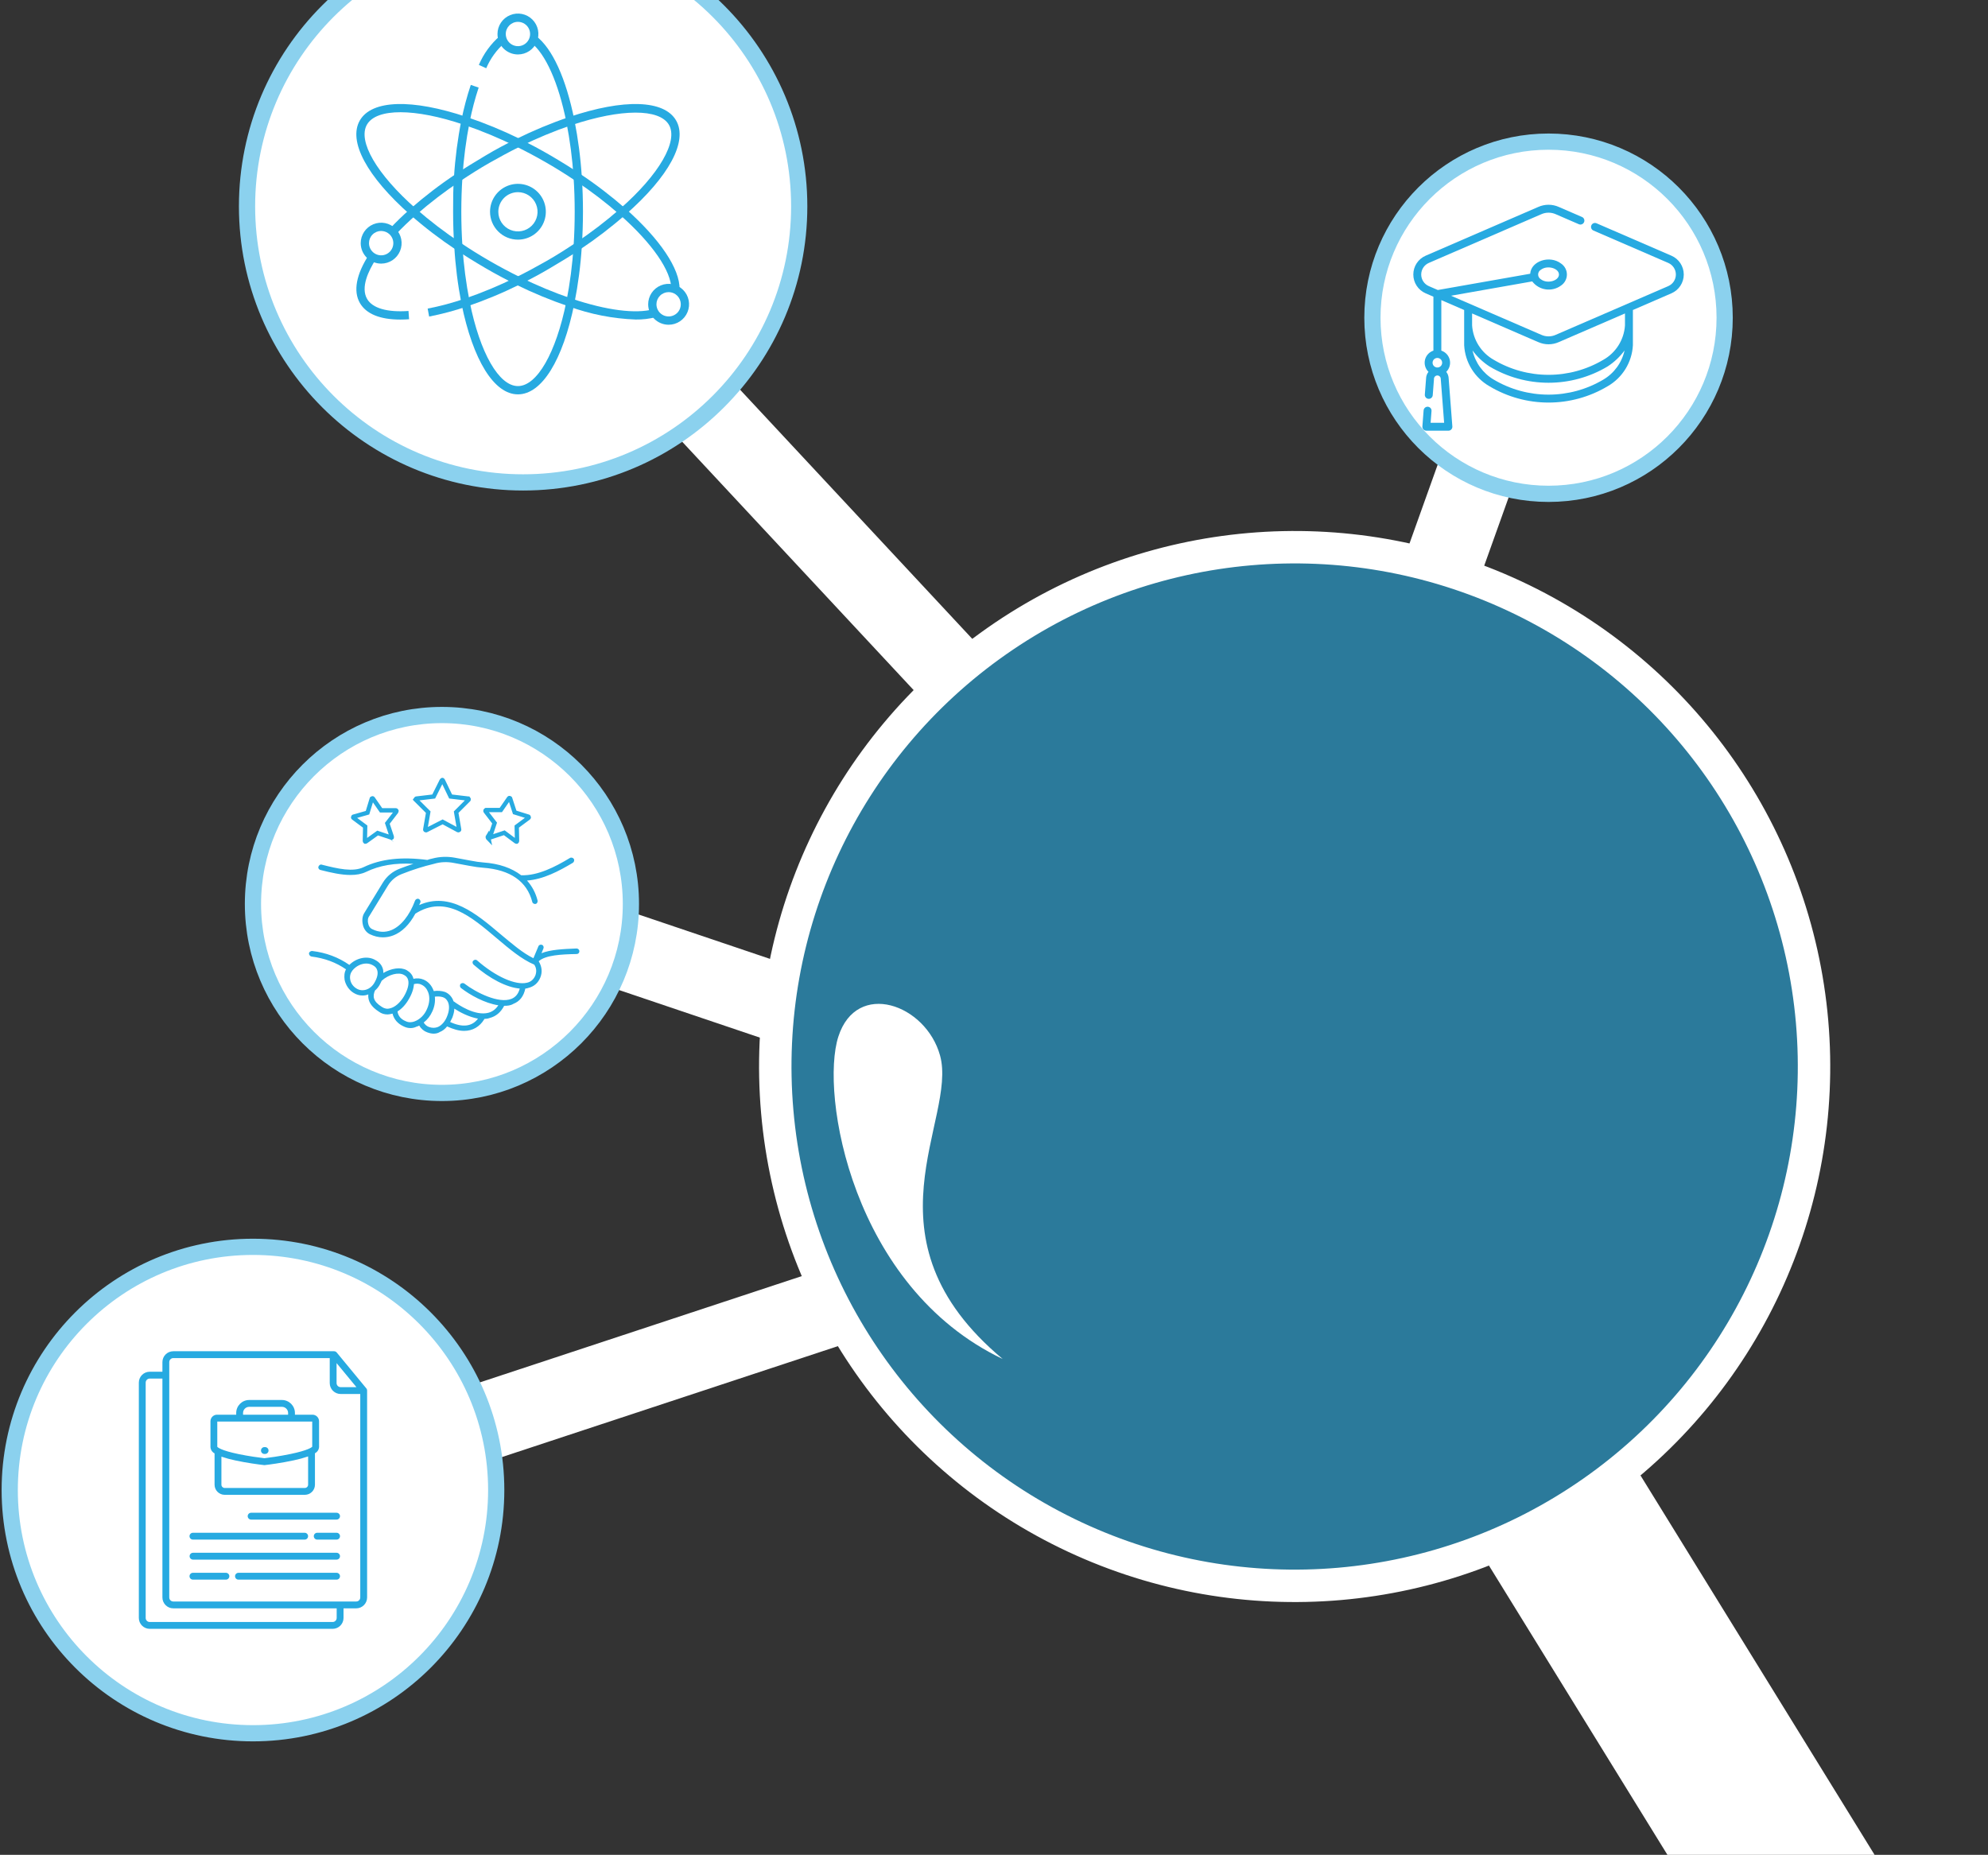<svg width="613" height="572" viewBox="0 0 613 572" fill="none" xmlns="http://www.w3.org/2000/svg">
<rect x="0" y="0" width="613" height="572" fill="#333333" stroke="none"/>
<path d="M118.498 448.679L259.855 402" stroke="white" stroke-width="24"/>
<path d="M213.5 122L295.5 210" stroke="white" stroke-width="24"/>
<path d="M456.352 142.458L444 177" stroke="white" stroke-width="24"/>
<path d="M174.579 287.138L242.836 310.2" stroke="white" stroke-width="24"/>
<circle cx="87.633" cy="87.633" r="85.133" transform="matrix(-1 0 0 1 248.939 -24)" fill="white" stroke="#8BD1EE" stroke-width="5"/>
<g clip-path="url(#clip0_2241_3149)">
<path d="M149.927 21.045C151.229 17.995 153.206 15.288 155.711 13.119L154.156 11.091L154.151 11.086C151.33 13.527 149.105 16.586 147.656 20.022L149.927 21.045Z" fill="#27AAE1"/>
<path d="M159.708 121.614C167.061 121.614 173.57 111.123 177.116 93.531C178.262 87.747 179.028 81.894 179.4 76.008C179.629 72.513 179.758 68.912 179.758 65.288C179.758 61.664 179.643 58.05 179.4 54.568V54.563C179.028 48.678 178.262 42.825 177.116 37.036C174.524 24.174 170.35 14.945 165.245 11.063L163.717 13.118C168.208 16.577 172.194 25.499 174.63 37.586C175.749 43.256 176.497 48.99 176.864 54.756C177.093 58.192 177.208 61.738 177.208 65.311C177.208 68.885 177.093 72.435 176.864 75.866C176.497 81.641 175.749 87.384 174.63 93.059C171.437 108.848 165.579 119.06 159.708 119.06C153.836 119.06 147.988 108.849 144.822 93.051C143.703 87.372 142.955 81.629 142.588 75.853C142.359 72.417 142.244 68.871 142.244 65.298C142.244 61.725 142.359 58.174 142.588 54.743C142.955 48.968 143.703 43.225 144.822 37.55C145.529 33.981 146.451 30.458 147.593 27.004L145.166 26.188C143.978 29.747 143.011 33.376 142.272 37.05C141.125 42.834 140.359 48.692 139.988 54.578C139.717 58.073 139.717 61.624 139.717 65.298C139.717 68.972 139.832 72.536 140.075 76.018V76.023C140.419 81.899 141.153 87.752 142.272 93.532C145.845 111.123 152.354 121.614 159.708 121.614Z" fill="#27AAE1"/>
<path d="M123.432 98.55C124.285 98.55 125.185 98.517 126.139 98.449L125.96 95.894C119.373 96.366 114.831 95.04 113.194 92.178C111.166 88.669 113.565 83.563 115.923 79.898L113.781 78.508C109.836 84.609 108.868 89.779 110.974 93.444C112.914 96.802 117.162 98.55 123.432 98.55Z" fill="#27AAE1"/>
<path d="M132.327 97.619C136.267 96.848 140.152 95.811 143.955 94.518C149.538 92.609 154.983 90.343 160.267 87.724C163.419 86.169 166.648 84.467 169.726 82.619C172.804 80.77 175.955 78.944 178.841 76.94C183.754 73.669 188.442 70.082 192.882 66.192C206.336 54.398 212.157 43.522 208.478 37.151C204.804 30.784 192.459 30.39 175.46 36.096C169.873 37.995 164.419 40.266 159.135 42.885C155.983 44.44 152.754 46.142 149.676 47.991C146.598 49.839 143.46 51.72 140.575 53.656C135.662 56.927 130.97 60.518 126.534 64.404C124.185 66.472 122.043 68.55 120.153 70.582L122.015 72.33C123.864 70.353 125.96 68.335 128.245 66.316V66.321C132.598 62.509 137.199 58.991 142.016 55.789C144.865 53.876 147.874 51.959 150.952 50.211C154.03 48.463 157.154 46.766 160.268 45.234C165.452 42.665 170.8 40.44 176.278 38.569C191.594 33.463 203.323 33.463 206.259 38.481C209.195 43.5 203.286 53.798 191.185 64.403C186.832 68.215 182.231 71.734 177.411 74.935C174.562 76.848 171.553 78.766 168.475 80.513C165.397 82.261 162.273 83.958 159.159 85.49C153.975 88.059 148.626 90.284 143.154 92.156C139.466 93.412 135.695 94.422 131.869 95.165L132.327 97.619Z" fill="#27AAE1"/>
<path d="M196.01 98.536C198.116 98.569 200.221 98.321 202.262 97.798L201.574 95.335C196.047 96.867 187.061 95.715 176.262 92.091C170.79 90.22 165.446 87.995 160.267 85.426C157.166 83.894 154.024 82.224 150.95 80.449C147.872 78.674 144.836 76.784 142.015 74.871C137.193 71.669 132.588 68.151 128.23 64.339C116.143 53.683 110.221 43.495 113.157 38.417C116.093 33.34 127.863 33.312 143.138 38.505C148.615 40.376 153.959 42.601 159.143 45.17C162.244 46.702 165.386 48.372 168.459 50.147C171.537 51.922 174.574 53.812 177.395 55.725C182.216 58.927 186.817 62.445 191.17 66.257C201.165 75.078 207.074 83.665 206.996 89.233H209.551C209.666 82.889 203.537 73.789 192.882 64.339C188.442 60.454 183.753 56.862 178.841 53.592C175.941 51.651 172.882 49.761 169.74 47.926C166.598 46.087 163.432 44.431 160.281 42.821C154.992 40.225 149.538 37.977 143.956 36.096C126.965 30.39 114.598 30.775 110.947 37.156C107.296 43.536 113.094 54.399 126.534 66.256C130.969 70.146 135.662 73.733 140.575 77.004C143.474 78.944 146.534 80.834 149.676 82.669C152.818 84.508 155.983 86.165 159.135 87.775C164.419 90.376 169.873 92.628 175.46 94.518C182.056 96.917 188.991 98.275 196.01 98.536Z" fill="#27AAE1"/>
<path d="M159.707 73.903C163.184 73.903 166.322 71.807 167.652 68.591C168.987 65.376 168.248 61.674 165.789 59.215C163.331 56.756 159.629 56.018 156.413 57.348C153.198 58.683 151.101 61.821 151.101 65.297C151.101 67.582 152.01 69.77 153.624 71.38C155.234 72.995 157.422 73.903 159.707 73.903ZM159.707 59.261C162.152 59.261 164.358 60.733 165.294 62.995C166.23 65.256 165.716 67.857 163.982 69.591C162.253 71.32 159.652 71.838 157.39 70.898C155.129 69.962 153.656 67.756 153.656 65.311C153.656 63.706 154.294 62.169 155.427 61.031C156.56 59.898 158.101 59.261 159.707 59.261Z" fill="#27AAE1"/>
<path d="M159.708 16.793C162.258 16.793 164.556 15.256 165.533 12.903C166.51 10.545 165.969 7.834 164.166 6.032C162.363 4.224 159.648 3.688 157.295 4.665C154.937 5.637 153.4 7.94 153.4 10.49C153.409 13.967 156.226 16.788 159.708 16.793ZM159.708 6.738C161.226 6.738 162.593 7.651 163.175 9.055C163.753 10.454 163.432 12.068 162.359 13.142C161.286 14.215 159.671 14.536 158.272 13.954C156.868 13.376 155.955 12.004 155.955 10.491C155.955 8.417 157.634 6.738 159.708 6.738Z" fill="#27AAE1"/>
<path d="M117.532 81.293C120.082 81.293 122.38 79.757 123.357 77.399C124.334 75.046 123.793 72.33 121.99 70.527C120.188 68.724 117.477 68.183 115.119 69.16C112.761 70.137 111.224 72.435 111.224 74.986C111.234 78.467 114.055 81.284 117.532 81.293ZM117.532 71.234C119.05 71.234 120.417 72.147 121 73.55C121.578 74.954 121.257 76.569 120.188 77.642C119.114 78.715 117.5 79.036 116.096 78.454C114.692 77.871 113.779 76.504 113.779 74.986C113.775 73.991 114.169 73.032 114.876 72.326C115.578 71.619 116.536 71.22 117.532 71.22L117.532 71.234Z" fill="#27AAE1"/>
<path d="M206.166 100.147C208.716 100.147 211.019 98.61 211.991 96.252C212.968 93.894 212.432 91.183 210.624 89.381C208.821 87.578 206.11 87.037 203.753 88.014C201.399 88.991 199.863 91.289 199.863 93.839C199.867 97.321 202.688 100.138 206.166 100.147ZM206.166 90.087C207.684 90.087 209.055 91 209.633 92.404C210.216 93.807 209.895 95.422 208.821 96.496C207.748 97.564 206.133 97.885 204.73 97.307C203.331 96.725 202.413 95.358 202.413 93.84C202.413 92.844 202.812 91.89 203.514 91.188C204.216 90.482 205.175 90.087 206.166 90.087Z" fill="#27AAE1"/>
</g>
<circle cx="60.77" cy="60.77" r="58.27" transform="matrix(-1 0 0 1 197.039 218)" fill="white" stroke="#8BD1EE" stroke-width="5"/>
<g clip-path="url(#clip1_2241_3149)">
<path d="M177.783 292.495C173.662 292.668 169.711 292.837 166.965 293.956L167.566 292.495C167.739 292.067 167.566 291.552 167.138 291.38C166.709 291.207 166.195 291.38 166.022 291.808L164.478 295.5C161.131 293.87 157.867 291.034 154.261 288.029C146.963 281.847 138.722 274.894 129.275 279.101C129.362 278.842 129.448 278.586 129.617 278.327C129.79 277.899 129.531 277.384 129.103 277.212C128.674 277.039 128.16 277.298 127.987 277.726C126.27 282.361 123.608 285.625 120.689 286.827C118.8 287.601 116.741 287.515 114.852 286.568C113.992 286.226 113.65 285.366 113.564 284.938C113.305 284.078 113.391 283.049 113.906 282.448L119.573 273.174C120.603 271.458 122.15 270.169 124.039 269.482C127.303 268.194 130.564 267.164 133.828 266.391C135.803 265.79 137.862 265.704 140.01 266.132L144.645 266.992C146.448 267.334 147.737 267.506 148.939 267.593C157.352 268.194 162.505 271.8 164.136 278.155C164.222 278.583 164.737 278.842 165.165 278.756C165.593 278.67 165.852 278.155 165.766 277.727C165.165 275.323 164.049 273.261 162.502 271.544C167.479 271.202 172.373 268.626 176.666 266.052C177.008 265.793 177.181 265.279 176.925 264.85C176.667 264.508 176.152 264.336 175.724 264.591C171.171 267.337 165.849 270.087 160.699 269.914C157.78 267.683 153.915 266.308 149.022 265.966C147.82 265.88 146.704 265.707 144.901 265.365L140.266 264.505C137.948 264.077 135.544 264.163 133.31 264.764C132.795 264.85 132.281 265.023 131.766 265.192C123.867 264.163 117.429 264.85 112.103 267.424C108.839 268.968 104.29 267.938 99.224 266.65C98.795 266.477 98.364 266.823 98.194 267.251C98.022 267.679 98.367 268.194 98.795 268.28C102.142 269.14 105.233 269.824 108.069 269.824C109.872 269.824 111.416 269.565 112.877 268.881C116.911 266.906 121.805 266.049 127.473 266.391C126.098 266.819 124.727 267.334 123.352 267.852C121.035 268.712 119.232 270.256 118.03 272.231L112.359 281.505C111.671 282.534 111.585 283.995 111.93 285.37C112.272 286.658 113.046 287.601 114.075 288.116C115.364 288.717 116.652 289.059 118.023 289.059C119.139 289.059 120.168 288.886 121.287 288.458C123.95 287.428 126.267 285.111 128.07 281.761C137.344 275.837 145.33 282.704 153.142 289.318C157.09 292.665 160.868 295.842 164.733 297.476C165.421 298.505 165.507 299.621 165.075 300.823C164.561 302.025 163.701 302.798 162.499 303.054C158.979 303.914 152.797 301.165 147.129 296.184C146.787 295.842 146.269 295.925 145.927 296.27C145.585 296.612 145.668 297.13 146.014 297.472C150.994 301.852 156.231 304.512 160.268 304.857C159.84 306.487 158.98 307.52 157.692 308.034C153.827 309.578 146.874 306.145 143.182 303.313C142.84 303.054 142.239 303.14 141.98 303.486C141.721 303.828 141.807 304.429 142.153 304.688C144.899 306.832 149.537 309.409 153.657 310.01C152.884 311.212 151.855 311.986 150.566 312.328C146.532 313.357 141.379 309.924 139.922 308.808H139.835C139.749 308.635 139.749 308.466 139.663 308.293C139.148 307.178 138.288 306.318 137.172 305.89C136.143 305.548 134.941 305.461 133.739 305.631C133.739 305.544 133.653 305.458 133.653 305.372C133.052 303.828 132.023 302.709 130.648 302.108C129.619 301.679 128.586 301.593 127.47 301.849V301.762C127.211 300.647 126.441 299.787 125.409 299.186C123.519 298.157 120.687 298.585 118.197 300.046C118.197 299.618 118.197 299.186 118.024 298.671C117.682 297.556 116.908 296.696 115.793 296.095C113.389 294.634 109.956 295.321 107.721 297.556C104.374 295.238 100.596 293.777 96.216 293.263C95.788 293.263 95.273 293.605 95.273 294.036C95.273 294.464 95.615 294.896 96.047 294.979C100.081 295.494 103.604 296.782 106.692 298.927C106.177 299.87 106.091 300.989 106.263 302.191C106.605 303.821 107.638 305.368 109.095 306.225C109.955 306.74 110.812 306.999 111.758 306.999C112.359 306.999 112.96 306.912 113.561 306.657C113.389 308.719 114.421 310.435 116.825 311.979C117.599 312.58 118.542 312.839 119.488 312.839C119.83 312.839 120.262 312.753 120.69 312.666C120.776 312.666 120.949 312.58 121.032 312.58C121.46 314.297 122.576 315.671 124.465 316.528C125.153 316.87 125.84 317.043 126.61 317.043C127.297 317.043 127.898 316.87 128.413 316.614C128.672 316.528 129.014 316.442 129.273 316.272C129.874 317.301 130.734 317.989 131.677 318.334C132.364 318.593 133.052 318.762 133.739 318.762C134.426 318.762 135.113 318.59 135.628 318.248C136.488 317.906 137.258 317.305 137.859 316.531C139.749 317.391 141.465 317.906 143.096 317.906C145.758 317.906 147.903 316.618 149.278 314.386C149.278 314.3 149.364 314.3 149.364 314.214C149.879 314.214 150.48 314.127 150.908 313.955C152.97 313.44 154.428 312.152 155.46 310.176C156.49 310.176 157.436 310.09 158.293 309.575C160.268 308.802 161.47 307.258 161.985 304.854C162.327 304.854 162.586 304.767 162.845 304.681C164.648 304.253 165.936 303.137 166.623 301.417C167.311 299.701 167.052 297.984 166.109 296.437C168.171 294.547 173.065 294.292 177.786 294.206C178.301 294.206 178.646 293.864 178.646 293.346C178.639 292.838 178.211 292.495 177.783 292.495ZM109.955 304.86C108.926 304.259 108.153 303.23 107.98 302.028C107.807 300.999 108.066 300.052 108.667 299.282C109.783 297.907 111.413 297.137 112.96 297.137C113.648 297.137 114.335 297.31 114.936 297.652C115.623 297.994 116.138 298.512 116.311 299.196C116.653 300.225 116.311 301.6 115.451 303.061C114.245 305.202 111.758 305.976 109.955 304.86ZM120.258 310.956C119.398 311.215 118.542 311.043 117.768 310.528C115.022 308.811 114.85 307.264 115.623 305.461C116.138 305.033 116.652 304.432 116.998 303.831C117.257 303.403 117.426 302.971 117.685 302.456C119.83 300.481 122.921 299.71 124.555 300.653C125.242 300.995 125.67 301.513 125.843 302.197C126.185 303.399 125.757 305.202 124.555 307.264C123.346 309.236 121.802 310.611 120.258 310.956ZM127.812 314.99C127.125 315.249 126.095 315.419 125.066 314.904C123.605 314.303 122.748 313.274 122.576 311.899C123.864 311.126 125.066 309.837 126.009 308.207C127.038 306.49 127.553 304.86 127.639 303.485C128.327 303.313 129.1 303.226 129.957 303.658C130.9 304.086 131.587 304.86 132.019 305.976C132.62 307.52 132.447 309.409 131.677 311.129C130.903 313.015 129.442 314.389 127.812 314.99ZM135.024 316.707C134.164 317.049 133.221 317.049 132.278 316.707C131.591 316.448 131.076 316.02 130.648 315.332C131.763 314.472 132.709 313.27 133.31 311.899C133.998 310.438 134.253 308.808 134.084 307.347C134.944 307.261 135.801 307.261 136.574 307.52C137.348 307.779 137.776 308.293 138.118 308.981C138.633 310.096 138.547 311.643 137.946 313.187C137.341 314.904 136.226 316.192 135.024 316.707ZM138.802 315.163C139.061 314.735 139.231 314.22 139.49 313.788C139.832 312.845 140.091 311.899 140.091 311.042C141.807 312.158 144.556 313.619 147.389 314.134C145.586 316.534 142.667 316.966 138.802 315.163Z" fill="#27AAE1"/>
<path d="M131.988 250.795L132.047 250.454L131.802 250.21L128.187 246.605C128.187 246.604 128.187 246.604 128.187 246.604C128.161 246.578 128.143 246.554 128.133 246.536C128.132 246.535 128.132 246.535 128.132 246.535C128.203 246.429 128.248 246.369 128.294 246.323C128.322 246.295 128.344 246.28 128.366 246.27L133.376 245.676L133.733 245.634L133.893 245.312L136.189 240.72C136.243 240.645 136.294 240.592 136.338 240.559C136.36 240.542 136.375 240.535 136.382 240.533C136.386 240.531 136.387 240.531 136.388 240.531L136.388 240.531C136.444 240.531 136.462 240.543 136.47 240.548C136.481 240.556 136.518 240.585 136.564 240.675L138.792 245.303L138.951 245.633L139.315 245.676L144.381 246.277L144.421 246.282H144.453C144.463 246.292 144.486 246.321 144.501 246.378C144.519 246.452 144.517 246.52 144.506 246.57C144.501 246.595 144.495 246.61 144.492 246.616L140.897 250.21L140.653 250.455L140.712 250.795L141.572 255.776L141.576 255.8L141.582 255.824C141.587 255.843 141.586 255.867 141.574 255.896C141.56 255.929 141.536 255.955 141.517 255.968L141.514 255.97C141.456 256.009 141.401 256.028 141.359 256.034C141.325 256.039 141.291 256.036 141.25 256.016L136.794 253.618L136.486 253.452L136.175 253.611L131.454 256.014L131.454 256.015C131.441 256.021 131.433 256.025 131.428 256.027C131.425 256.027 131.422 256.027 131.418 256.027C131.4 256.028 131.379 256.028 131.339 256.028C131.334 256.027 131.324 256.024 131.307 256.017C131.27 256.003 131.229 255.984 131.168 255.954C131.153 255.939 131.138 255.919 131.127 255.894C131.113 255.861 131.114 255.839 131.118 255.825L131.124 255.801L131.128 255.776L131.988 250.795Z" stroke="#27AAE1" stroke-width="1.333"/>
<path d="M152.402 254.153L152.514 253.817L152.297 253.535L149.73 250.205C149.697 250.153 149.68 250.104 149.674 250.065C149.671 250.037 149.672 250.011 149.682 249.98C149.733 249.911 149.782 249.861 149.823 249.83C149.846 249.813 149.861 249.806 149.868 249.803C149.871 249.802 149.873 249.801 149.873 249.801L149.874 249.801H154.08H154.43L154.629 249.514L156.946 246.167L156.946 246.167L156.951 246.161C156.963 246.142 156.99 246.117 157.026 246.102C157.059 246.088 157.081 246.089 157.095 246.092L157.096 246.093C157.21 246.121 157.259 246.152 157.276 246.166C157.283 246.172 157.285 246.175 157.287 246.177C157.288 246.179 157.293 246.188 157.299 246.21L157.304 246.232L157.312 246.254L158.6 250.201L158.707 250.529L159.036 250.631L162.9 251.833L162.918 251.839L162.935 251.843C162.956 251.848 162.964 251.853 162.967 251.855C162.969 251.856 162.972 251.859 162.979 251.866C162.993 251.884 163.024 251.934 163.053 252.046C163.057 252.065 163.057 252.088 163.044 252.118C163.03 252.151 163.007 252.176 162.988 252.189L162.973 252.199L162.959 252.209L159.613 254.699L159.337 254.904L159.344 255.248L159.43 259.36C159.429 259.416 159.417 259.448 159.403 259.471C159.391 259.492 159.371 259.518 159.335 259.547C159.334 259.547 159.332 259.547 159.33 259.547C159.312 259.548 159.291 259.548 159.251 259.548C159.246 259.547 159.236 259.544 159.219 259.537C159.181 259.523 159.14 259.503 159.076 259.472L155.777 257.017L155.498 256.809L155.168 256.919L151.333 258.198C151.267 258.211 151.206 258.209 151.16 258.199C151.136 258.194 151.121 258.188 151.115 258.185C151.094 258.163 151.08 258.143 151.071 258.127C151.071 258.127 151.07 258.126 151.07 258.126L151.085 258.103L151.114 258.018L152.402 254.153ZM150.481 257.807C150.309 258.066 150.395 258.408 150.654 258.667L150.481 257.807Z" stroke="#27AAE1" stroke-width="1.333"/>
<path d="M108.98 252.206L108.963 252.194L108.946 252.183C108.931 252.173 108.908 252.15 108.894 252.116C108.881 252.086 108.882 252.065 108.886 252.052L108.886 252.049C108.915 251.936 108.946 251.887 108.96 251.87C108.965 251.863 108.969 251.86 108.971 251.859C108.973 251.858 108.982 251.852 109.004 251.847L109.013 251.844L109.022 251.842L112.97 250.726L113.32 250.627L113.426 250.279L114.628 246.331L114.633 246.316L114.637 246.3C114.642 246.279 114.647 246.271 114.648 246.269C114.65 246.267 114.652 246.263 114.66 246.257C114.678 246.242 114.728 246.211 114.84 246.183C114.859 246.178 114.882 246.178 114.911 246.191C114.944 246.205 114.97 246.228 114.983 246.248L114.983 246.248L114.989 246.257L117.307 249.604L117.506 249.891H117.855H122.062C122.118 249.891 122.136 249.903 122.143 249.908C122.155 249.916 122.193 249.946 122.241 250.04L122.26 250.078L122.262 250.082C122.262 250.084 122.262 250.087 122.261 250.09C122.255 250.14 122.231 250.219 122.18 250.329L119.645 253.623L119.428 253.903L119.54 254.24L120.815 258.072C120.829 258.138 120.827 258.199 120.817 258.245C120.812 258.269 120.806 258.283 120.803 258.29C120.781 258.31 120.761 258.325 120.745 258.334C120.744 258.334 120.744 258.334 120.744 258.335L120.721 258.319L120.636 258.291L116.771 257.003L116.448 256.895L116.171 257.094L112.868 259.466C112.801 259.499 112.759 259.52 112.72 259.534C112.703 259.541 112.693 259.544 112.687 259.545C112.649 259.545 112.628 259.545 112.611 259.544C112.608 259.544 112.606 259.544 112.605 259.544C112.571 259.516 112.549 259.489 112.537 259.467C112.522 259.441 112.51 259.408 112.509 259.357L112.595 255.245L112.602 254.902L112.326 254.696L108.98 252.206Z" stroke="#27AAE1" stroke-width="1.333"/>
</g>
<circle cx="77.504" cy="77.504" r="75.004" transform="matrix(-1 0 0 1 155.508 382)" fill="white" stroke="#8BD1EE" stroke-width="5"/>
<path d="M104.841 479.906C104.841 479.323 104.369 478.851 103.785 478.851H59.492C58.92 478.87 58.467 479.334 58.467 479.906C58.467 480.478 58.92 480.943 59.492 480.962H103.785C104.369 480.962 104.841 480.49 104.841 479.906ZM103.785 487.137H73.533C72.949 487.137 72.478 486.665 72.478 486.082C72.478 485.498 72.949 485.026 73.533 485.026H103.785C104.369 485.026 104.841 485.498 104.841 486.082C104.841 486.665 104.369 487.137 103.785 487.137ZM59.488 485.026H69.661C70.241 485.026 70.717 485.498 70.717 486.082C70.717 486.665 70.241 487.137 69.661 487.137H59.492C58.909 487.137 58.437 486.665 58.437 486.082C58.437 485.498 58.909 485.026 59.492 485.026H59.488ZM103.785 468.618H77.431C76.851 468.618 76.375 468.146 76.375 467.563C76.375 466.98 76.851 466.508 77.431 466.508H103.785C104.369 466.508 104.841 466.98 104.841 467.563C104.841 468.146 104.369 468.618 103.785 468.618ZM94.998 473.735C94.998 474.013 94.886 474.285 94.69 474.481C94.489 474.678 94.221 474.79 93.943 474.79H59.492C58.908 474.79 58.436 474.318 58.436 473.735C58.436 473.151 58.908 472.679 59.492 472.679H93.943C94.526 472.679 94.998 473.151 94.998 473.735ZM103.785 474.79H97.814C97.231 474.79 96.759 474.318 96.759 473.735C96.759 473.151 97.231 472.679 97.814 472.679H103.785C104.369 472.679 104.841 473.151 104.841 473.735C104.841 474.318 104.369 474.79 103.785 474.79ZM42.809 426.379V498.948C42.813 500.802 44.314 502.303 46.168 502.307H102.567C104.421 502.307 105.926 500.802 105.926 498.948V495.987H109.838C111.692 495.987 113.194 494.482 113.197 492.628V428.824C113.197 428.768 113.194 428.713 113.182 428.657V428.635C113.171 428.583 113.156 428.531 113.142 428.479L113.134 428.456C113.112 428.408 113.09 428.356 113.064 428.308L113.056 428.293V428.297C113.026 428.244 112.997 428.2 112.959 428.155L103.819 417.079C103.618 416.837 103.321 416.7 103.005 416.7H53.44C51.586 416.7 50.081 418.204 50.081 420.059V423.016H46.168V423.02C44.314 423.02 42.813 424.525 42.809 426.379ZM109.905 427.772H105.034C104.7 427.772 104.384 427.639 104.146 427.405C103.912 427.17 103.782 426.855 103.782 426.52V420.356L109.905 427.772ZM109.838 493.88H53.44C52.748 493.876 52.191 493.319 52.191 492.628V420.059C52.191 419.371 52.748 418.81 53.44 418.81H101.675V426.52C101.675 428.378 103.18 429.879 105.034 429.883H111.087V492.628C111.087 493.319 110.53 493.877 109.838 493.877V493.88ZM44.92 426.379C44.92 425.688 45.477 425.13 46.168 425.13H50.081V492.628C50.081 494.482 51.585 495.987 53.44 495.987H103.815V498.948C103.815 499.639 103.254 500.197 102.567 500.197H46.168C45.477 500.197 44.92 499.639 44.92 498.948V426.379ZM98.387 446.257L98.383 438.25C98.354 437.128 97.421 436.243 96.299 436.269H90.941V435.738C90.937 433.531 89.15 431.74 86.943 431.736H76.837C74.63 431.736 72.839 433.527 72.835 435.738V436.269H66.979C65.857 436.243 64.924 437.128 64.895 438.25V446.253C64.943 447.082 65.426 447.821 66.162 448.2V457.86C66.162 459.581 67.559 460.974 69.279 460.978H93.999C95.719 460.974 97.116 459.581 97.116 457.86V448.152C97.844 447.788 98.327 447.067 98.383 446.253L98.387 446.257ZM68.276 449.207H68.272C69.669 449.683 71.096 450.069 72.542 450.366C75.997 451.121 79.865 451.641 81.429 451.812C81.466 451.815 81.504 451.819 81.541 451.819C81.578 451.819 81.615 451.815 81.656 451.812C82.875 451.678 86.873 451.154 90.644 450.329C92.119 450.021 93.579 449.623 95.006 449.137V457.857C95.006 458.411 94.556 458.864 93.999 458.864H69.28C68.722 458.864 68.273 458.411 68.273 457.857L68.276 449.207ZM88.834 436.269H74.945V435.738C74.945 434.694 75.792 433.846 76.836 433.843H86.943C87.99 433.846 88.834 434.694 88.838 435.738L88.834 436.269ZM96.273 446.141C96.091 446.346 95.01 447.256 89.588 448.386C86.181 449.099 82.741 449.556 81.541 449.69C80.084 449.526 76.699 449.069 73.552 448.415C68.131 447.286 67.15 446.353 67.001 446.167V438.38H73.82H73.887H73.953H89.819H89.886H89.953H96.273L96.273 446.141ZM81.748 448.375H81.533C80.949 448.375 80.477 447.903 80.477 447.319C80.477 446.736 80.949 446.264 81.533 446.264H81.748C82.328 446.264 82.803 446.736 82.803 447.319C82.803 447.903 82.328 448.375 81.748 448.375Z" fill="#27AAE1"/>
<circle cx="56.807" cy="56.807" r="54.307" transform="matrix(-1 0 0 1 534.299 41.175)" fill="white" stroke="#8BD1EE" stroke-width="5"/>
<path d="M486.843 69.148C487.138 69.277 487.475 69.284 487.774 69.162C488.076 69.044 488.316 68.811 488.445 68.513C488.573 68.217 488.58 67.88 488.458 67.581C488.34 67.279 488.104 67.039 487.809 66.914L480.685 63.828H480.682C478.653 62.915 476.332 62.915 474.302 63.828L439.614 78.847C437.296 79.847 435.795 82.13 435.795 84.656C435.795 87.182 437.296 89.465 439.614 90.463L441.991 91.491V108.128C440.691 108.559 439.704 109.636 439.395 110.97C439.086 112.308 439.492 113.709 440.472 114.668C439.993 115.272 439.728 116.023 439.725 116.794L439.346 121.687V121.69C439.298 122.361 439.801 122.948 440.475 122.997C441.15 123.049 441.733 122.541 441.785 121.871L442.161 116.982L442.157 116.978C442.13 116.652 442.244 116.329 442.474 116.089C442.772 115.79 443.221 115.7 443.613 115.863C444.002 116.023 444.259 116.405 444.259 116.829L444.263 116.923L445.298 130.381H441.129L441.41 126.742V126.739C441.435 126.416 441.33 126.096 441.118 125.853C440.906 125.606 440.604 125.457 440.281 125.432C439.607 125.38 439.023 125.888 438.971 126.562L438.592 131.51H438.596C438.571 131.847 438.689 132.18 438.919 132.431C439.152 132.677 439.475 132.82 439.812 132.82H446.615C446.966 132.823 447.3 132.674 447.533 132.41C447.765 132.149 447.873 131.798 447.828 131.451L446.702 116.801C446.695 116.026 446.435 115.276 445.955 114.668C446.935 113.709 447.342 112.305 447.032 110.97C446.723 109.636 445.736 108.559 444.433 108.128V92.55L451.473 95.601L451.476 106.471C451.761 111.742 454.705 116.505 459.288 119.122C464.792 122.41 471.081 124.144 477.492 124.144C483.903 124.144 490.192 122.41 495.697 119.122C500.28 116.506 503.219 111.742 503.504 106.471V95.601L515.367 90.462C517.685 89.465 519.189 87.182 519.189 84.656C519.189 82.13 517.685 79.847 515.367 78.846L492.292 68.857C491.993 68.728 491.659 68.725 491.36 68.843C491.058 68.964 490.818 69.197 490.693 69.493C490.565 69.791 490.561 70.125 490.679 70.424C490.801 70.726 491.034 70.966 491.329 71.091L514.405 81.08C515.833 81.699 516.754 83.106 516.754 84.659C516.754 86.213 515.833 87.616 514.405 88.235L479.716 103.253H479.72C478.302 103.889 476.679 103.889 475.262 103.253L447.422 91.199L472.46 86.782C474.587 89.569 478.559 90.129 481.37 88.037C482.485 87.272 483.153 86.008 483.153 84.659C483.153 83.308 482.485 82.043 481.37 81.282C477.885 78.599 472.085 80.469 471.839 84.416L443.353 89.434L440.577 88.235H440.58C439.155 87.616 438.231 86.213 438.231 84.659C438.231 83.106 439.155 81.699 440.58 81.08L475.261 66.062C476.679 65.426 478.302 65.426 479.719 66.062L486.843 69.148ZM442.167 110.811C442.591 110.387 443.227 110.262 443.78 110.491C444.332 110.72 444.693 111.259 444.693 111.857C444.693 112.454 444.332 112.996 443.78 113.226C443.227 113.452 442.591 113.327 442.167 112.903C441.591 112.326 441.591 111.391 442.167 110.811ZM475.101 83.207C477.123 81.651 480.706 82.731 480.706 84.656C480.706 86.585 477.123 87.666 475.101 86.106C474.59 85.8 474.281 85.251 474.281 84.656C474.281 84.062 474.59 83.513 475.101 83.207ZM454.051 108.069C455.479 110.022 457.254 111.7 459.287 113.014C464.791 116.301 471.081 118.035 477.492 118.035C483.902 118.035 490.192 116.301 495.696 113.014C497.729 111.697 499.504 110.022 500.932 108.069C500.088 111.86 497.701 115.126 494.348 117.087C489.247 120.11 483.423 121.701 477.492 121.701C471.56 121.701 465.74 120.11 460.636 117.087C457.283 115.127 454.895 111.86 454.051 108.069ZM501.061 100.362C500.762 104.81 498.236 108.802 494.348 110.978C489.247 114.001 483.423 115.592 477.492 115.592C471.56 115.592 465.74 114.001 460.636 110.978C456.748 108.803 454.222 104.81 453.923 100.362V96.662L474.302 105.491V105.487C476.331 106.401 478.653 106.401 480.682 105.487L501.061 96.662L501.061 100.362Z" fill="#27AAE1"/>
<circle cx="160.167" cy="160.167" r="160.167" transform="matrix(-0.423 0.906 0.906 0.423 321.846 116.037)" fill="#27AAE1" fill-opacity="0.6" stroke="white" stroke-width="10"/>
<path d="M289.862 325.49C285.471 309.637 264.165 302.122 258.506 319.676C252.848 337.23 262.597 396.907 309.187 419.096C264.555 381.832 295.351 345.307 289.862 325.49Z" fill="white"/>
<rect width="54.369" height="176.331" transform="matrix(-0.851 0.525 0.525 0.851 502.355 449.34)" fill="white"/>
<defs>
<clipPath id="clip0_2241_3149">
<rect width="117.431" height="117.431" fill="white" transform="matrix(-1 0 0 1 219.875 4.184)"/>
</clipPath>
<clipPath id="clip1_2241_3149">
<rect width="84.55" height="84.55" fill="white" transform="matrix(-1 0 0 1 178.543 236.496)"/>
</clipPath>
</defs>
</svg>
